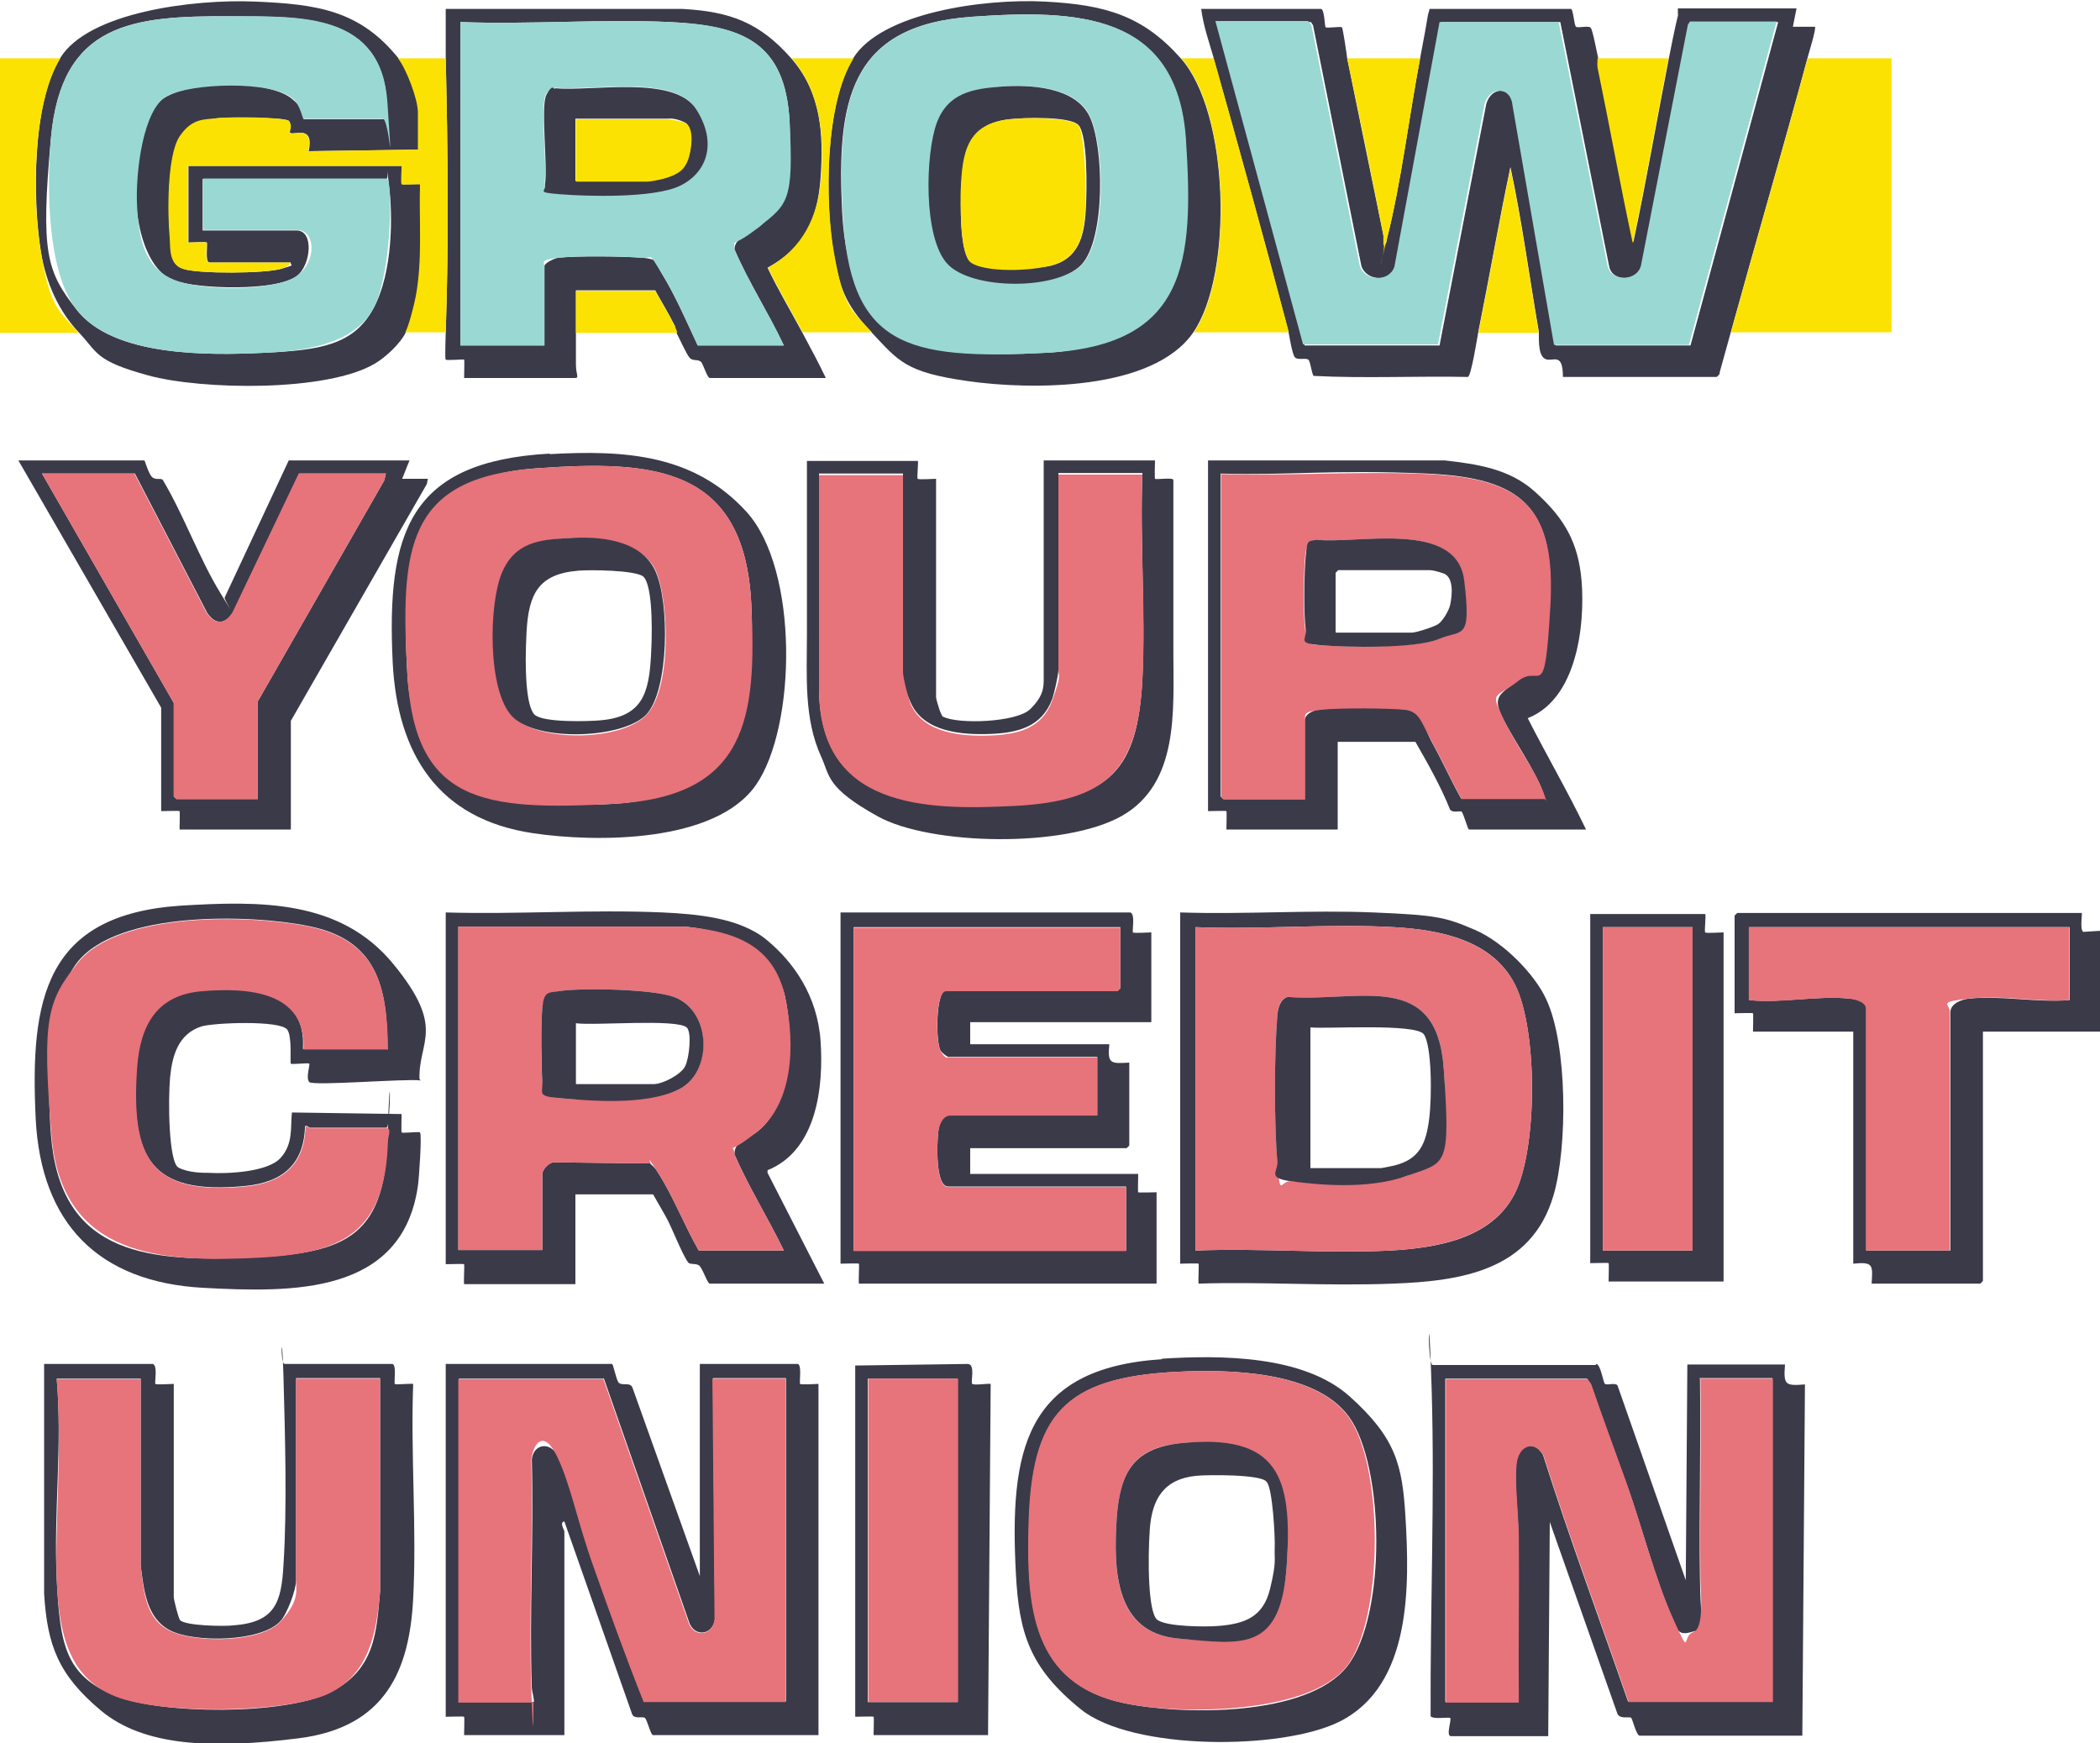 <?xml version="1.0" encoding="UTF-8"?> <svg xmlns="http://www.w3.org/2000/svg" id="Layer_1" version="1.1" viewBox="0 0 400 332"><defs><style> .st0 { fill: #3b3a49; } .st1 { fill: #e7737b; } .st2 { fill: #9ad8d3; } .st3 { fill: #fce203; } </style></defs><path class="st0" d="M231.2,11.1c-.9-3.1-2-6.2-2.4-9.4h22.8c.7,0,.7,3.3.9,3.5s2.9-.2,3.1,0,.9,5,1,5.9c2.3,11.2,4.6,22.5,6.9,33.7s.1,1.2,0,1.8c.7-.1.6-.7.7-1.2,2.7-10.7,4.2-23.3,6.3-34.3s1-6.3,1.8-9.4h26.9c.5,0,.6,3.1,1,3.4s2.4-.3,2.8.2,1.2,4.9,1.4,5.7,0,1.2,0,1.8c2.3,11.1,4.3,22.3,6.7,33.4,2.5-11.7,4.5-23.5,6.8-35.2s1.6-6.2,1.7-9.4h22.6l-.7,3.5h4.2c.3.3-1.2,5.1-1.4,5.9-4.7,17.4-9.8,34.8-14.6,52.2s-1.6,5.4-2.2,8.1l-.5.5h-29.3c0-5.1-2.1-2.6-3.5-3.5s-1-4.5-1.1-5.2c-1.8-10.4-3.2-21-5.4-31.3-2.2,10.4-4,20.9-6.1,31.3-.2,1.2-1.4,8.6-2,8.7-9.8-.2-19.7.3-29.4-.2-.4-.6-.6-2.8-1-3.1-.6-.4-2.1.2-2.6-.5s-1-4-1.2-4.9c-4.6-17.5-9.4-34.9-14.3-52.2ZM249.4,4.2h-17.6l16.7,61.6h25.7s8.9-46,8.9-46c1-3.5,4.9-3.3,5.3.4l7.9,45.6h25.7s16.7-61.6,16.7-61.6h-16.5l-.4.6-8.9,45.7c-.7,3.1-5.8,3.4-6.4.2l-9.3-46.5h-22.7c0,0-8.6,46.6-8.6,46.6-1,3-5.7,2.8-6.6-.2l-9.2-45.8-.4-.6Z"></path><path class="st0" d="M116.6,259.8c.2.1.8,3,1.2,3.5.6.8,2.3-.2,2.7,1.1l12.8,35.8v-40.4h18.6c.9,0,.3,3.6.5,3.8s2.9,0,3.5,0v66.9h-31.5c-.5,0-1.1-3-1.6-3.3s-2,.3-2.4-.7l-12.9-36.7c-1,.1,0,1.7,0,1.9v38.8h-19.1c0-.6.1-3.4,0-3.5s-2.9,0-3.5,0v-67.2h31.7ZM114.9,262.6h-27.5v61.6h14.3c0-.9-.3-1.7-.4-2.6-.5-14.5.4-29.1,0-43.6.3-3,3.5-3.5,4.9-.7,2.7,5.4,4.8,14.8,6.9,20.9,3,8.7,6.2,17.4,9.6,25.9h27v-61.6h-13.9l.4,45.8c-.4,3.3-4.1,3.6-5,.5l-16.2-46.3Z"></path><path class="st0" d="M304.1,259.8c.8.2,1.3,3.6,1.6,3.8.5.3,2-.3,2.4.3l13,37.1.3-41.1h18.6c-.3,3.9,0,4.1,3.8,3.8l-.5,66.9h-31c-.6,0-1.4-3.3-1.6-3.4-.5-.3-2.3.4-2.7-1l-12.8-36.3-.3,40.8h-18.5c-1.1,0,.2-3.2-.2-3.5-.9-.1-3.2.3-3.7-.3-.1-20.6.8-41.5.2-62.2s-.9-4.7.2-4.7h31ZM323.8,262.6c.2,12.7-.2,25.4,0,38.1s1.5,9.2-1.4,10.1-2.9-.5-3.7-2.3c-3.4-7.5-6-17.9-8.9-25.9s-4.6-12.6-6.8-19l-.7-1h-27v61.6h13.9c-.1-10.6.1-21.3,0-31.9,0-4.4-.8-9.1-.4-13.6s3.2-4.6,5.1-1.6c5,15.8,10.8,31.4,16.2,47h27.5v-61.6h-13.9Z"></path><path class="st0" d="M75.9,11.1c1.6,2,3.8,7.7,3.8,10.3v7.1l-20.9.3c1.1-5.2-2.9-2.9-3.5-3.5s.3-1.8-.3-2.3c-1-.7-11.5-.6-13.4-.5s-5.8,1.3-7.3,3.5c-2.4,3.6-2.3,14.5-1.9,19s.5,5.5,2.5,6.2c2.8,1,15.7.9,18.7,0s1.6-.5,1.8-1.2h-15.5c-.9,0-.3-3.6-.5-3.8s-2.9,0-3.5,0v-14.6h40.7c0,.6-.1,3.4,0,3.5s2.9-.1,3.5,0c-.2,7.1.5,14.4-.8,21.3s-1.3,5.5-2,6.9c-1,2.1-3.8,4.7-5.8,5.9-9.1,5.5-33.1,5.1-43.3,2.3s-9.5-4.3-13.2-8.2-6.2-9.2-7.2-15.3c-1.6-9.9-1.7-28.3,3.7-37S36.9-.2,48.6.3s19.9,1.6,27.3,10.8ZM73.6,34.1h-35v9.8h17.9c3.4,0,2.7,6.7,0,8.7-3.9,2.9-18.8,2.5-23.4.8s-6.7-8.7-7.1-14.2-.4-17.5,5.7-20.8,20-3,24,.5,1.8,3.8,2,3.8h15.1c1.2,0,.9-2.1.9-3C72.8,2.5,57.4,3.2,44,3.1c-18.8-.1-32.3,1.2-34.3,23.2s-.8,25.4,4.9,32.7c7,9,25.2,8.7,35.7,8.2s17-1.4,20.8-8.4,3.7-17.9,3-23.5,0-1.1-.5-1.2Z"></path><path class="st0" d="M215.3,173.8c1,.3.3,3.6.5,3.8s2.9,0,3.5,0v17.1h-34.5v4.2h26.5c-.4,3.8.3,3.7,3.8,3.5v15.8s-.5.5-.5.5h-29.8v4.9h32c0,.6-.1,3.4,0,3.5s2.9,0,3.5,0v17.4h-56.7c-.1-.6.1-3.7,0-3.8s-2.9,0-3.5,0v-66.9h55.2ZM213.4,176.6h-50.8v61.6h51.9v-12.2h-33.9c-2.5,0-2.1-8.5-1.9-10.3s.8-3.3,2.3-3.3h28v-11.1h-28.4c-.2,0-1.2-.8-1.4-1.1-1-1.5-1-11.5,1-11.5h32.7s.5-.5.5-.5v-11.7Z"></path><path class="st0" d="M80.1,205.8c-2.6-.4-20.5,1.1-21.2.3s.2-3.3,0-3.5-3.3.2-3.5,0c-.2-.2.3-5.2-.7-6.5-1.4-1.8-13.9-1.3-16.3-.6-4.4,1.4-5.6,5.5-6,9.7s-.3,16.2,1.6,17.2,4.7,1,5.8,1c3.4.2,11.1-.1,13.6-2.8s1.9-5.9,2.2-8.7l20.9.3c0,.6-.1,3.3,0,3.5s3.3-.2,3.5,0c.4.4-.2,8.9-.4,10.2-3,20.8-24,20.3-40.9,19.4-20-1.1-30.9-12.3-31.9-32.2-1.1-22.7,1.7-38.9,27.7-40.6,15-.9,30.3-1.2,40.4,11.1s4.8,14.6,5,21.9ZM73.8,199.9c0-12-2-20.9-15-23.5-11.2-2.3-36.2-2.9-44,6.8-5.9,7.4-5.8,23.8-5.1,32.9,1.7,22.2,17.3,24.2,36.4,23.5s27.1-3.3,27.7-22.5.7-2.3-.2-2.3h-14.6c-.1,0-.5-.5-.9-.3-.2,7.3-4.3,10.7-11.4,11.4-18.2,1.8-21.8-5.5-20.7-22.4s2.9-14,12.4-14.8,20,0,19.3,11.1h16Z"></path><path class="st0" d="M29.1,259.8c1,.3.3,3.6.5,3.8s2.9,0,3.5,0v40.6c0,.5.9,4.1,1.2,4.4,1.1,1.1,8.4,1.2,10.1,1,8-.6,9.2-4.3,9.6-11.6.7-11,.3-24.4,0-35.6s-.7-2.6.2-2.6h20.5c.9,0,.3,3.6.5,3.8s2.9-.1,3.5,0c-.5,13.5.7,27.5,0,40.9s-5.1,24.5-21.8,26.6-29.6,1.5-37.7-5.3-10.2-12.4-10.8-22.3v-43.7s20.7,0,20.7,0ZM26.8,262.6H10.8c1.1,12.7-.6,25.4,0,38.1s1.7,18.4,11.1,22.3c8.9,3.6,32.2,3.7,40.9-.6s8.9-11.5,9.6-19.3v-40.6h-16v38.5c0,1.8-1.7,6.4-3,7.8-3.7,4-16.3,4.1-20.9,1.8s-5.1-7.7-5.7-12.4v-35.7Z"></path><path class="st0" d="M174.8,87.7c.2.2-.2,3.3,0,3.5s2.9,0,3.5,0v41.6c0,.4.9,3.5,1.3,3.7,2.9,1.5,14,1.1,16.6-1.4s2.6-4.3,2.6-5.8v-41.6h21.2c0,.6-.1,3.3,0,3.5.2.2,3.4-.3,3.5.2,0,11,0,22,0,33.1,0,10.8,1.1,24.7-9.8,30.9s-36.6,5.6-46.5.1-9.1-7.7-10.8-11.4c-3.3-7.2-2.7-15.4-2.7-23,0-11.1,0-22.2,0-33.3h21.2ZM172,90.2h-16v40.2c-.2,23.4,19.3,23.7,37.4,22.8s23.3-6.6,24.2-23.9c.6-12.9-.5-26.3,0-39.2h-16v37.4c0,1.1-.8,4.6-1.2,5.7-2,5.3-6.6,6.4-11.8,6.6s-12.6-.3-15.1-5.9-1.5-5-1.5-6.2v-37.8Z"></path><path class="st3" d="M344.3,11.1h16v52.2h-30.6c4.8-17.4,9.9-34.8,14.6-52.2Z"></path><path class="st0" d="M84.9,173.8c13.6.4,27.7-.6,41.3,0,6.5.3,14.7,1,19.8,5.2s9.7,10.6,10.3,19.3-.7,20.8-10.1,24.6v.5s10.8,21.1,10.8,21.1h-21.8c-.5,0-1.4-3.1-2.1-3.5s-1.6-.1-2-.5c-1.2-1.6-3.1-6.7-4.3-8.8s-1.6-2.8-2.4-4.2h-14.8v17.1h-21.2c-.1-.6.1-3.7,0-3.8s-2.9,0-3.5,0v-66.9ZM149.3,238.2c-3-6.2-6.7-12.1-9.4-18.3-.1-2.6,2.7-3,4.4-4.4,6.6-5.2,6.9-18.3,5.2-25.8s-10-12.5-19.2-13.2h-43s0,61.6,0,61.6h16v-14.5c0-.8,1.3-2.3,2.3-2.2l18.2.2c.6.5,1.1,1,1.5,1.7,2.9,4.5,5.1,10.2,7.8,14.9h16.2Z"></path><path class="st0" d="M150.7,11.1c5.7,6.5,6.2,14.4,5.6,22.8s-3.4,13.4-10.1,17.1c2,4.2,4.4,8.2,6.6,12.3s3.1,5.8,4.5,8.7h-22.1c-.5,0-1.3-2.8-1.7-3.1-.6-.5-1.5-.1-2.1-.7s-2.2-4.2-2.6-4.9,0-1-.4-1.5c-1.1-2.2-2.4-4.3-3.6-6.5h-15.1c0,2.7,0,5.3,0,8s0,4.1,0,6.1.7,2.6-.2,2.6h-21.1c0-.6.1-3.4,0-3.5s-3.3.2-3.5,0,0-4.5,0-5.2c.6-17.3.4-34.9,0-52.2,0-3.1,0-6.3,0-9.4h45.1c9.1.5,14.7,2.6,20.7,9.4ZM149.3,65.8c-2.9-6.2-6.7-12-9.4-18.3,0-2.3,3.2-3.1,4.7-4.3,5.4-4.4,6.1-13.6,5.8-20-.8-15.2-9-18.3-22.8-19-13.1-.6-26.7.5-39.9,0v61.6h16v-15.1c0-.6,1.9-1.5,2.6-1.6,3.6-.4,12.3-.3,16,0s2.6,1.2,3.7,2.9c2.6,4.2,4.8,9.3,6.9,13.8h16.4Z"></path><path class="st0" d="M230.1,87.7h45.1c6.2.7,12.3,1.6,17.1,5.9,5,4.5,7.9,8.7,8.8,15.6s.3,23.5-10.1,27.6c3.6,7.1,7.7,14.1,11.1,21.2h-22.3c-.2,0-1.1-3.2-1.4-3.4s-1.7.3-2.2-.4c-1.8-4.5-4.2-8.7-6.6-12.9h-14.8v16.7h-21.2c0-.6.1-3.4,0-3.5s-2.9,0-3.5,0v-66.9ZM294.2,152.2c0-.5-.1-.9-.3-1.3-1.5-4.2-5.5-9.8-7.6-14s-.8-4.5,2.8-7.3,5.8-8.8,6.1-14.1c1.1-18.9-5.2-24.5-23.5-25.3s-26.2.4-39.2,0v61.5s.5.5.5.5h15.5v-14.8c0-1.5,1.7-2.1,3-2.3,3.5-.4,12.5-.4,16,0s3.9,3.8,5.1,6c2,3.6,3.7,7.4,5.7,11h15.8Z"></path><path class="st0" d="M396.5,173.8c.2.2-.4,3.2.3,3.7l3.2-.2v19.2h-22.3v47.5s-.5.5-.5.5h-20.7c.2-3.5.4-4.2-3.5-3.8v-44.2h-19.1c0-.6.1-3.4,0-3.5s-2.9,0-3.5,0v-18.6s.5-.5.5-.5h65.6ZM394.1,176.6h-60.9v13.9c6.1.6,13-.9,19-.3s3.3.6,3.3,1.9v46.1h16v-45.4c0-1.7,2.3-2.5,3.7-2.6,6.1-.6,12.8.8,19,.3v-13.9Z"></path><path class="st0" d="M27.5,87.7c.1,0,.8,2.6,1.5,3.2s1.6.1,2,.5c4,6.7,7,15.1,11,21.6s.5,1,.8.8l12.2-26.1h23l-1.4,3.5h4.9l-.2,1-25.9,45.1v20.7h-21.2c0-.6.1-3.4,0-3.5s-2.9,0-3.5,0v-19.7L3.5,87.7h24ZM73.5,90.2h-16.5l-12.6,26.4c-1.4,2.3-3.3,2.5-4.9.2l-13.8-26.6H8l25.1,43.7v17.8s.5.5.5.5h15.5v-18.6l24.1-42.1.3-1.3Z"></path><path class="st0" d="M224.9,173.8c12.2.4,24.6-.5,36.7,0s13.7.9,19.3,3.3,11.5,8.6,13.6,13.2c4.1,8.6,4.1,28.3,1.4,37.4-4.2,14.3-17.5,16.3-30.5,16.8s-24.8-.4-37.1,0c-.1-.6.1-3.7,0-3.8s-2.9,0-3.5,0v-66.9ZM227.7,238.2c12.2-.5,24.9.6,37.1,0,8.8-.5,19.3-2.2,23.7-10.8,4.4-8.6,4.4-31.2.1-39.8s-14.4-10.5-23.1-11c-12.4-.7-25.3.5-37.8,0v61.6Z"></path><path class="st0" d="M104.7,86.5c14.3-.8,27.5,0,37.5,11s9.5,40.9,1.8,52-30.5,11-42.5,9.2c-18.1-2.7-25.8-15.1-26.7-32.5-1.2-24.8,3.1-38.3,29.9-39.8ZM102.3,89.2c-24.9,1.7-25.9,18.2-24.7,39.4s19,25.7,39.5,24.5,27.1-16.3,26-38.1c-1.3-26.1-18.5-27.4-40.8-25.8Z"></path><path class="st0" d="M224.9,11.1c9.3,10.4,10,41.1,2.4,52.2-7.7,11.2-30.9,11-42.9,9.3s-13.2-3.8-18.4-9.3-6.1-8.8-7.2-14.9c-1.7-10-1.7-28.6,3.7-37.3S187.4-.3,199,.3s18.7,2.7,25.9,10.8ZM185.1,3.2c-23.5,1.6-25.7,16.5-24.7,37,1.3,25.8,15.9,28.2,38.8,27s28.1-17.3,26.6-40.6c-1.6-24.3-20.9-24.8-40.8-23.4Z"></path><path class="st0" d="M221.3,258.8c11.2-.7,27-.7,35.8,7.2s10,13.1,10.6,22.8c.8,13.3,1.2,32.2-12.5,39.1-10.9,5.5-39.5,5.6-49.3-2.3s-11.8-14.5-12.4-25.9c-1.2-23.1,1.5-39.1,27.8-40.8ZM224.1,261.3c-21.3,1.1-27.6,8.1-28.1,29.3-.4,15.3.6,30.1,18.1,33.8,10.9,2.3,34.9,2.7,42.5-7s7.1-38.4.3-47.6c-6.4-8.7-22.9-9-32.7-8.5Z"></path><path class="st0" d="M162.9,260.1l21.4-.3c1.6,0,.5,3.5.9,3.8s2.9-.1,3.5,0l-.5,66.9h-21.8c0-.6.1-3.4,0-3.5s-2.9,0-3.5,0v-66.9ZM182.4,262.6h-17.1v61.6h17.1v-61.6Z"></path><path class="st0" d="M324.8,174.1c.2.2-.2,3.3,0,3.5s2.9,0,3.5,0v66.5h-21.9c0-.6.1-3.4,0-3.5s-2.9,0-3.5,0v-66.5h21.9ZM322.4,176.6h-17.1v61.6h17.1v-61.6Z"></path><path class="st3" d="M84.9,11.1c.4,17.3.6,34.9,0,52.2h-7.7c.7-1.3,1.7-5.3,2-6.9,1.3-7,.6-14.3.8-21.3-.6,0-3.3.1-3.5,0s0-2.9,0-3.5h-40.7v14.6c.6,0,3.3-.1,3.5,0s-.4,3.8.5,3.8h15.5c-.2.7-1.2,1-1.8,1.2-3,.9-15.9,1-18.7,0s-2.3-4.2-2.5-6.2c-.4-4.4-.5-15.4,1.9-19s4.8-3.2,7.3-3.5,12.4-.2,13.4.5.2,2.1.3,2.3c.6.6,4.6-1.7,3.5,3.5l20.9-.3v-7.1c0-2.5-2.2-8.3-3.8-10.3h9.1Z"></path><path class="st3" d="M11.5,11.1c-5.4,8.7-5.4,27.1-3.7,37s3,10.8,7.2,15.3H0V11.1h11.5Z"></path><path class="st3" d="M231.2,11.1c4.9,17.4,9.7,34.8,14.3,52.2h-18.1c7.6-11.1,6.8-41.9-2.4-52.2h6.3Z"></path><path class="st3" d="M162.6,11.1c-5.5,8.7-5.5,27.4-3.7,37.3s3,10.4,7.2,14.9h-13.2c-2.2-4.1-4.6-8.1-6.6-12.3,6.6-3.7,9.5-9.7,10.1-17.1s.1-16.3-5.6-22.8h11.8Z"></path><path class="st3" d="M270.5,11.1c-2.1,11-3.6,23.7-6.3,34.3s0,1.1-.7,1.2c0-.6,0-1.2,0-1.8-2.2-11.2-4.5-22.5-6.9-33.7h13.9Z"></path><path class="st3" d="M317.8,11.1c-2.3,11.7-4.3,23.5-6.8,35.2-2.4-11.1-4.4-22.3-6.7-33.4-.1-.6,0-1.3,0-1.8h13.6Z"></path><path class="st3" d="M293.1,63.4h-11.5c2.1-10.4,3.9-20.9,6.1-31.3,2.2,10.4,3.6,20.9,5.4,31.3Z"></path><path class="st3" d="M128.8,63.4h-19.1c0-2.7,0-5.3,0-8h15.1c1.2,2.1,2.5,4.3,3.6,6.5s.3,1.3.4,1.5Z"></path><path class="st2" d="M249.4,4.2l.4.6,9.2,45.8c.9,3,5.6,3.2,6.6.2l8.6-46.6h22.7c0,0,9.3,46.4,9.3,46.4.7,3.2,5.8,3,6.4-.2l8.9-45.7.4-.6h16.5l-16.7,61.6h-25.7s-7.9-45.6-7.9-45.6c-.3-3.6-4.2-3.8-5.3-.4l-8.9,45.9h-25.7s-16.7-61.6-16.7-61.6h17.6Z"></path><path class="st1" d="M114.9,262.6l16.2,46.3c.9,3.1,4.7,2.8,5-.5l-.4-45.8h13.9v61.6h-27c-3.4-8.5-6.5-17.2-9.6-25.9s-4.3-15.5-6.9-20.9-4.6-2.3-4.9.7c.4,14.5-.5,29.1,0,43.6s.4,1.7.4,2.6h-14.3v-61.6h27.5Z"></path><path class="st1" d="M323.8,262.6h13.9v61.6h-27.5c-5.4-15.7-11.2-31.2-16.2-47-1.9-3-4.7-1.8-5.1,1.6s.3,9.2.4,13.6c.1,10.6-.1,21.3,0,31.9h-13.9v-61.6h27l.7,1c2.2,6.4,4.5,12.6,6.8,19s5.5,18.5,8.9,25.9,1.5,3,3.7,2.3,1.4-7.8,1.4-10.1c-.2-12.7.2-25.4,0-38.1Z"></path><path class="st2" d="M73.6,34.1c.5.1.5.8.5,1.2.7,5.6-.3,18.6-3,23.5-3.8,7-13.7,8.1-20.8,8.4-10.5.5-28.6.8-35.7-8.2-5.7-7.3-5.7-23.7-4.9-32.7C11.7,4.3,25.2,3,44,3.1c13.4,0,28.7-.7,29.8,16.5s.4,3-.9,3h-15.1c-.2,0-.6-2.6-2-3.8-4-3.5-19.4-3-24-.5s-6,14.7-5.7,20.8,1.3,11.9,7.1,14.2,19.5,2.1,23.4-.8,3.4-8.7,0-8.7h-17.9v-9.8h35Z"></path><path class="st1" d="M213.4,176.6v11.7s-.5.5-.5.5h-32.7c-2.1,0-2,10-1,11.5s1.2,1.1,1.4,1.1h28.4v11.1h-28c-1.5,0-2.2,2-2.3,3.3-.2,1.8-.6,10.3,1.9,10.3h33.9v12.2h-51.9v-61.6h50.8Z"></path><path class="st1" d="M73.8,199.9h-16c.6-11.2-10.9-11.8-19.3-11.1s-11.8,6.1-12.4,14.8c-1.1,16.9,2.5,24.2,20.7,22.4,7-.7,11.2-4.1,11.4-11.4.4-.1.8.3.9.3h14.6c.9,0,.2,1.8.2,2.3-.5,19.2-10.3,21.9-27.7,22.5s-34.6-1.4-36.4-23.5-.9-25.5,5.1-32.9c7.8-9.7,32.8-9.1,44-6.8,13,2.7,14.9,11.5,15,23.5Z"></path><path class="st1" d="M26.8,262.6v35.7c.6,4.7.8,10.1,5.7,12.4s17.2,2.2,20.9-1.8,3-6,3-7.8v-38.5h16v40.6c-.7,7.7-2,15.5-9.6,19.3s-32,4.2-40.9.6c-9.4-3.8-10.7-13.2-11.1-22.3s1.1-25.5,0-38.1h16Z"></path><path class="st1" d="M172,90.2v37.8c0,1.1,1,5,1.5,6.2,2.5,5.5,9.7,6.1,15.1,5.9s9.9-1.4,11.8-6.6,1.2-4.7,1.2-5.7v-37.4h16c-.5,12.9.7,26.3,0,39.2-.9,17.3-7,23-24.2,23.9s-37.7.5-37.4-22.8v-40.2s16,0,16,0Z"></path><path class="st1" d="M149.3,238.2h-16.2c-2.7-4.7-4.9-10.4-7.8-14.9s-.9-1.2-1.5-1.7l-18.2-.2c-1,0-2.3,1.4-2.3,2.2v14.5h-16v-61.6h43c9.2.8,17,3.3,19.2,13.2s1.3,20.6-5.2,25.8-4.5,1.7-4.4,4.4c2.7,6.2,6.4,12.1,9.4,18.3ZM106.4,188.8c-2.1.3-2.8,1.1-3.1,3.2-.3,3.1-.3,10.8,0,13.9s1.3,3.1,3.6,3.3c4.9.5,18.2.4,22.4-1.7,6.5-3.2,6.2-15-.9-17.6-4-1.5-17.7-1.8-22-1.1Z"></path><path class="st2" d="M149.3,65.8h-16.4c-2.1-4.5-4.3-9.6-6.9-13.8s-1.5-2.7-3.7-2.9c-3.7-.3-12.4-.4-16,0s-2.6,1-2.6,1.6v15.1h-16V4.2c13.2.5,26.8-.6,39.9,0,13.8.6,22,3.8,22.8,19s-.4,15.7-5.8,20-4.8,2-4.7,4.3c2.7,6.3,6.5,12.1,9.4,18.3ZM105.7,16.8c-.5.1-1.4.7-1.7,1.1-1.2,2.1.3,13.9-.3,17.1.4,1.4,1.6,1.8,2.9,1.9,4.9.5,18.7.5,22.8-1.6s5.8-10.2,3.1-14.6c-4.1-6.6-20.1-3.3-26.9-4Z"></path><path class="st1" d="M294.2,152.2h-15.8c-2-3.6-3.7-7.4-5.7-11s-2.3-5.7-5.1-6-12.5-.4-16,0-3,.8-3,2.3v14.8h-15.5s-.5-.5-.5-.5v-61.5c12.9.4,26.3-.6,39.2,0,18.3.8,24.6,6.4,23.5,25.3s-1.8,10.7-6.1,14.1-5.5,1.7-2.8,7.3,6.1,9.8,7.6,14,.4.8.3,1.3ZM250.6,102.8c-1.6.4-1.9,1.7-2,3.2-.3,3.3-.4,10.7,0,13.9s.9,2.8,2.9,3c4.6.4,18.6.5,22.5-1.2s5.3-6.7,4.8-11.1c-1.4-11.7-20.3-6.9-28.3-7.8Z"></path><path class="st1" d="M394.1,176.6v13.9c-6.2.4-12.8-1-19-.3s-3.7.9-3.7,2.6v45.4h-16v-46.1c0-1.3-2.3-1.8-3.3-1.9-6-.6-12.8,1-19,.3v-13.9h60.9Z"></path><path class="st1" d="M73.5,90.2l-.3,1.3-24.1,42.1v18.6h-15.5s-.5-.5-.5-.5v-17.8l-25.1-43.7h17.6l13.8,26.6c1.6,2.3,3.5,2.1,4.9-.2l12.6-26.4h16.5Z"></path><path class="st1" d="M227.7,238.2v-61.6c12.4.5,25.4-.7,37.8,0,8.8.5,18.8,2.5,23.1,11s4.3,31.2-.1,39.8c-4.4,8.5-14.9,10.3-23.7,10.8-12.2.6-24.9-.5-37.1,0ZM245.3,189.9c-1.6.4-1.9,2.2-2,3.6-.6,7.1-.6,20.8,0,27.9s.5,3.4,2.6,3.6c4.5.5,17.9.4,22-1,7.6-2.7,7.6-13.6,7.1-20.4-1.3-19-16-12.7-29.7-13.7Z"></path><path class="st1" d="M102.3,89.2c22.4-1.6,39.5-.3,40.8,25.8,1.1,21.9-.9,36.7-26,38.1s-38.1-.2-39.5-24.5-.2-37.7,24.7-39.4ZM108.2,102.5c-5.2.3-10.3,1.4-12.5,6.6s-2.7,22.5,2,27.4,20.9,4.8,25.6-.5,4.1-21.8,1.6-27.3-10.8-6.5-16.6-6.2Z"></path><path class="st2" d="M185.1,3.2c19.9-1.4,39.2-.9,40.8,23.4,1.5,23.2.3,39.2-26.6,40.6s-37.6-1.2-38.8-27c-1-20.6,1.1-35.4,24.7-37ZM190.7,16.5c-5.3.4-10.2,1.5-12.2,7s-2.4,22,2,26.7,20.9,5.1,25.6.2,4.3-22.6,1.5-28.3-11.4-6-16.8-5.6Z"></path><path class="st1" d="M224.1,261.3c9.8-.5,26.3-.2,32.7,8.5,6.8,9.3,6.8,38.5-.3,47.6s-31.6,9.3-42.5,7c-17.5-3.7-18.5-18.5-18.1-33.8.5-21.2,6.8-28.2,28.1-29.3ZM224.8,274.9c-9.1.9-11.5,5.8-12.1,14.4-.6,9.7-.5,21.7,11.7,22.8,12.3,1.1,19.9-.5,20.7-14.1s-1.6-25-20.3-23.1Z"></path><rect class="st1" x="165.4" y="262.6" width="17.1" height="61.6"></rect><rect class="st1" x="305.3" y="176.6" width="17.1" height="61.6"></rect><path class="st0" d="M106.4,188.8c4.3-.7,18-.4,22,1.1,7.2,2.7,7.4,14.4.9,17.6s-17.5,2.1-22.4,1.7-3.4-.9-3.6-3.3-.3-10.8,0-13.9,1-2.9,3.1-3.2ZM109.7,195v11.5h14.8c1.7,0,5.2-1.8,6-3.4s1.3-6.5.3-7.4c-2-1.7-17.7-.3-21.1-.8Z"></path><path class="st0" d="M105.7,16.8c6.8.7,22.7-2.6,26.9,4s1.9,12.2-3.1,14.6-17.9,2-22.8,1.6-2.5-.5-2.9-1.9c.6-3.2-.9-15,.3-17.1s1.2-1,1.7-1.1ZM109.7,34.5h13.4c.9,0,3.9-.7,4.8-1.1,1.4-.6,2.4-1.5,3-2.9s1.4-6.3-.5-7.2-3-.7-3.2-.7h-17.6v11.8Z"></path><path class="st0" d="M250.6,102.8c7.9.9,26.9-3.9,28.3,7.8s-.4,9.2-4.8,11.1-17.9,1.6-22.5,1.2-2.7-.9-2.9-3c-.4-3.2-.3-10.6,0-13.9s.4-2.8,2-3.2ZM254.5,120.5h14.4c.9,0,4.2-1.1,5-1.6s2-2.4,2.3-3.6c.4-1.8.8-5.4-1.3-6.1s-2.7-.6-2.9-.6h-17.1s-.5.5-.5.5v11.3Z"></path><path class="st0" d="M245.3,189.9c13.7,1,28.4-5.3,29.7,13.7s.5,17.7-7.1,20.4-17.4,1.6-22,1-2.5-1.8-2.6-3.6c-.6-7.1-.6-20.8,0-27.9.1-1.4.5-3.2,2-3.6ZM249.6,195.7v26.8h13.4c.2,0,2.2-.4,2.6-.5,4.8-1.2,6-4.2,6.6-8.7s.5-14.2-1-16.3-18.4-1-21.6-1.3Z"></path><path class="st0" d="M108.2,102.5c5.8-.4,13.8.2,16.6,6.2s2.6,22.6-1.6,27.3-20.8,5.4-25.6.5-4.5-21.5-2-27.4,7.3-6.3,12.5-6.6ZM122.5,109.8c-1.5-1.2-10.1-1.3-12.3-1.1-7.7.6-9.5,4.5-9.9,11.6s-.1,14.2,1.5,15.8,10.5,1.3,12.6,1.1c8-.7,9.2-5.2,9.6-12.3s0-13.9-1.5-15.1Z"></path><path class="st0" d="M190.7,16.5c5.5-.4,14,0,16.8,5.6s3.1,23.4-1.5,28.3-21,4.9-25.6-.2-4.1-20.9-2-26.7,6.9-6.6,12.2-7ZM192.4,22.7c-8.1.9-9,6.2-9.3,13.3s.2,12.1,1.6,13.7,12.8,1.6,15.5.9c5.2-1.3,6.3-5.6,6.6-10.4s.3-14.7-1.4-16.4-10.6-1.4-12.9-1.1Z"></path><path class="st0" d="M224.8,274.9c18.7-1.9,21.4,6.3,20.3,23.1s-8.4,15.2-20.7,14.1c-12.1-1.1-12.3-13.1-11.7-22.8.6-8.6,3-13.4,12.1-14.4ZM241.2,282.2c-1.1-1.4-11.2-1.3-13.3-1.1-6.2.6-8.5,4.4-8.9,10.3s-.3,15.7,1.4,17.1,9.6,1.4,11.7,1.2c5-.4,8.5-1.7,9.8-7s.8-5.7.9-7.8-.4-11.3-1.5-12.6Z"></path><path class="st3" d="M109.7,34.5v-11.8h17.6c.2,0,2.9.5,3.2.7,1.9.9,1.2,5.5.5,7.2s-1.6,2.3-3,2.9-3.9,1.1-4.8,1.1h-13.4Z"></path><path class="st3" d="M192.4,22.7c2.4-.3,11.4-.4,12.9,1.1s1.6,13.6,1.4,16.4c-.3,4.9-1.4,9.1-6.6,10.4s-13.8,1.1-15.5-.9-1.7-11.3-1.6-13.7c.3-7.1,1.2-12.4,9.3-13.3Z"></path></svg> 